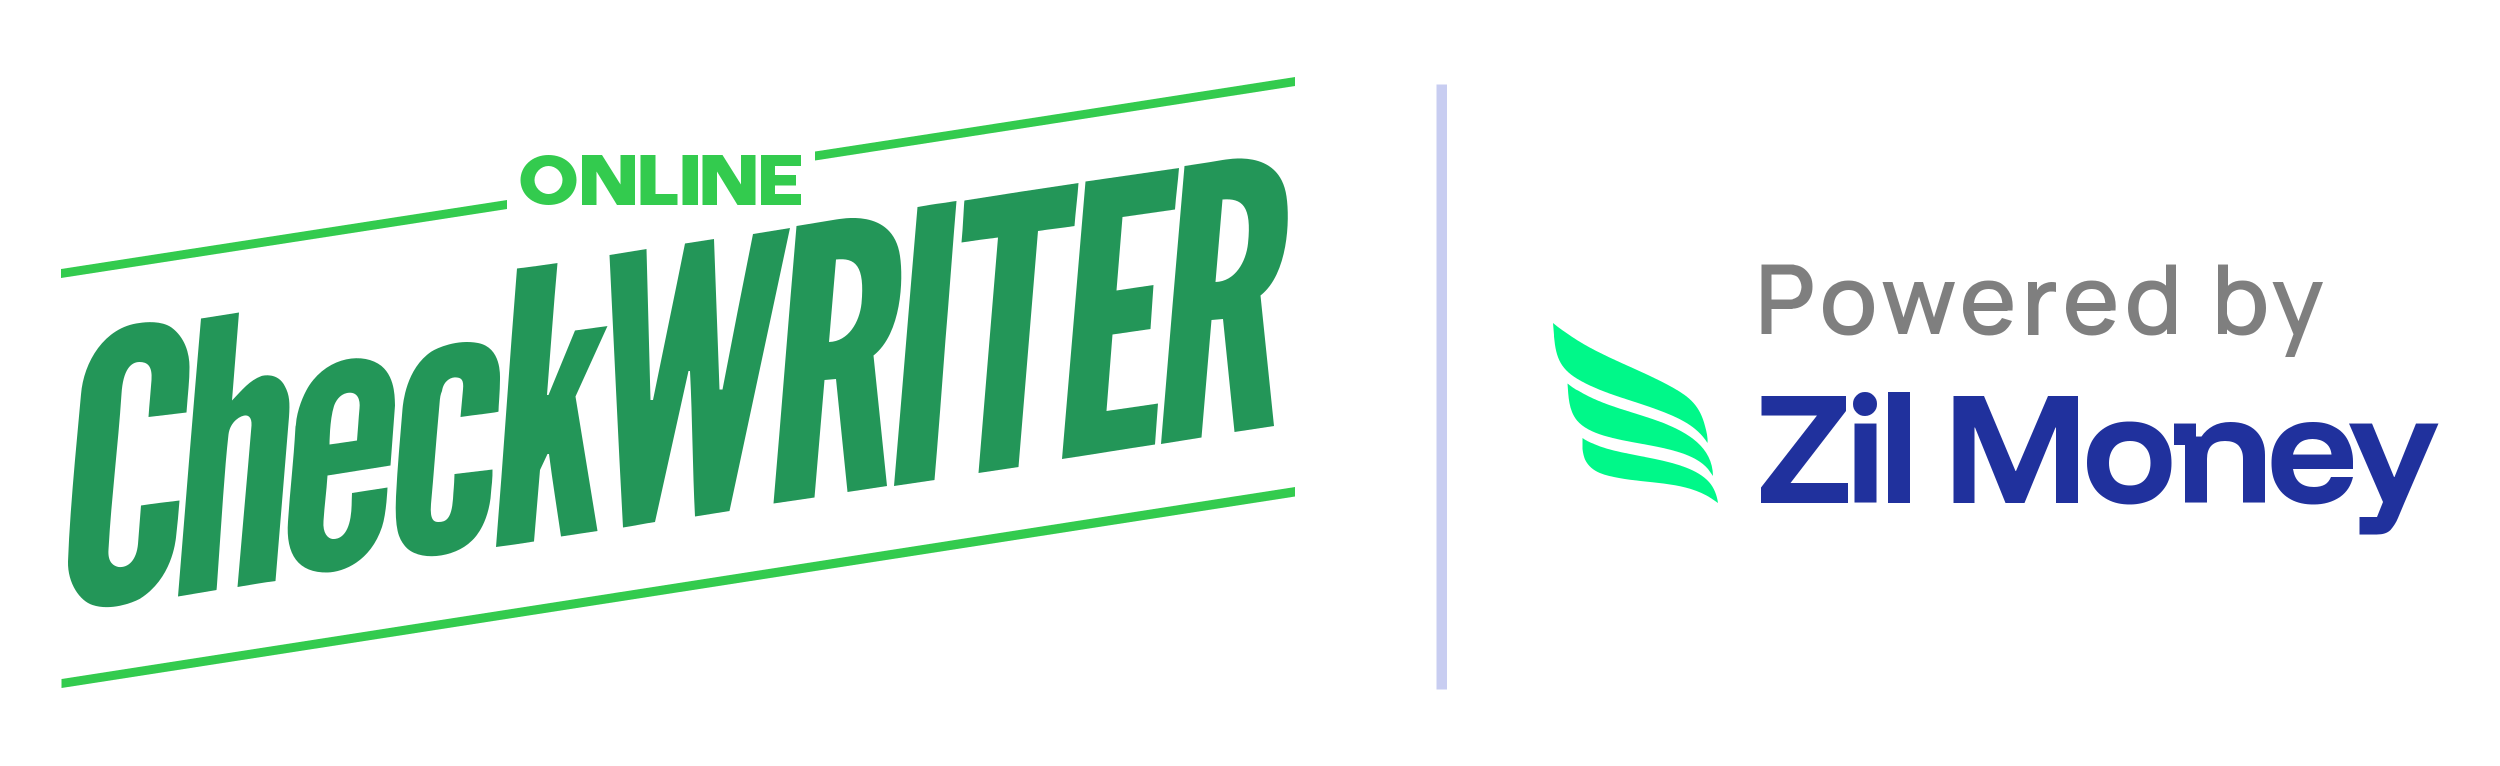 <?xml version="1.0" encoding="utf-8"?>
<!-- Generator: Adobe Illustrator 28.1.0, SVG Export Plug-In . SVG Version: 6.00 Build 0)  -->
<svg version="1.1" id="Layer_1" xmlns="http://www.w3.org/2000/svg" xmlns:xlink="http://www.w3.org/1999/xlink" x="0px" y="0px"
	 viewBox="0 0 500 153.3" style="enable-background:new 0 0 500 153.3;" xml:space="preserve">
<style type="text/css">
	.st0{fill:#239658;}
	.st1{fill:#33CB4E;}
	.st2{fill:#7F7F7F;}
	.st3{fill:#20319D;}
	.st4{fill:#00F889;}
	.st5{fill:#C8CDF1;}
</style>
<g>
	<g>
		<g>
			<path class="st0" d="M29.7,83.4c0.2-3,0.4-4.5,0.6-7.4c0.2-2.9-0.9-3.6-2.4-3.6c-1.7,0-3.3,1.5-3.6,6.4
				c-0.7,10.6-2,20.5-2.6,31.1c-0.2,2.7,1.1,3.3,2,3.5c2,0.2,3.6-1.4,3.9-4.6c0.2-2.6,0.4-5.2,0.6-7.7c2.5-0.4,5.2-0.7,7.7-1
				c-0.2,2.7-0.4,4.7-0.7,7.4c-0.1,0.7-0.8,8.3-7.3,12.3c-1.5,0.8-5.8,2.4-9.4,1.2c-2.5-0.8-5-4.3-4.9-8.7
				c0.4-11.6,2.4-30.7,2.6-33.4c0.5-6.5,4.7-13.5,11.7-14.3c1.2-0.2,4.4-0.5,6.4,0.9c2.7,2,3.6,5.2,3.6,7.9c0,2.9-0.3,4.9-0.6,9.1
				C37.3,82.5,32.3,83.1,29.7,83.4z"/>
			<path class="st0" d="M40.2,63.7c-1.6,18.5-3.1,37.1-4.6,55.6c2.6-0.4,5.1-0.9,7.7-1.3c0-0.2,0.1-0.6,0.1-1.1c1-14,1.5-23,2.3-30
				c0.3-2.6,2.5-3.9,3.5-3.8c0.3,0,1.2,0.2,1.1,2c-0.9,10.9-1.9,21.5-2.8,32.3c2.5-0.4,5.1-0.9,7.6-1.2c0.9-10.9,1.8-21.9,2.7-32.8
				c0.2-2.9,0.1-4.4-0.8-6.1c-1.4-2.9-4.4-2.2-4.7-2.1c-2.4,0.9-3.8,2.7-5.9,4.9c0.5-5.8,0.9-11.8,1.4-17.6
				C45.3,62.9,42.7,63.3,40.2,63.7z"/>
			<path class="st0" d="M76.3,73.2c-3.5-2.8-10.5-2-14.4,3.8c-0.8,1.2-2.1,3.8-2.6,6.8c-0.1,0.7-0.1,1.3-0.2,1.5
				c-0.4,7.3-1.1,12.7-1.5,19c-0.5,6.7,2.1,10.3,7.9,10.2c3.2-0.1,8.6-2.2,10.9-9.1c0.9-2.7,1.1-7.9,1.1-7.9
				c-2.4,0.4-4.8,0.7-7.1,1.1c-0.1,1.8,0,3.1-0.3,4.9c-0.6,3.6-2.3,4.4-3.6,4.3c-0.9-0.1-2-1.1-1.8-3.6c0.2-3.2,0.6-5.9,0.8-9.1
				c4.2-0.7,8.4-1.3,12.6-2c0.3-4,0.6-8,0.9-12C78.9,80.4,79.3,75.7,76.3,73.2z M71.9,81.7c-0.2,2-0.3,4.3-0.5,6.4
				c-1.8,0.3-3.6,0.5-5.5,0.8c0,0,0-4.9,0.9-7.7c0.3-0.9,1.1-2.3,2.6-2.6C71.5,78.2,72.1,79.9,71.9,81.7z"/>
			<path class="st0" d="M87.9,80.8c-0.9,10-1.1,13.5-1.7,20c-0.3,3.5,0.8,3.6,1.5,3.6c1.4,0,2.6-0.5,2.9-4.6c0.1-2,0.2-2,0.3-5
				c2.5-0.3,5.1-0.6,7.6-0.9c0,0.8,0,1.6-0.1,2.6c0,0-0.2,1.8-0.3,3.2c-0.8,6.1-3.8,8.5-3.8,8.5l0,0c-3.4,3.4-10.8,4.3-13.4,0.9
				c-1.1-1.4-2-3.1-1.7-9.8c0.3-6.1,0.8-11.3,1.3-17.5c0.1-1.1,0.7-8.1,5.8-11.5c1.1-0.7,5.1-2.5,9.3-1.7c4.7,0.9,4.4,6.5,4.4,7.3
				c0,2.4-0.3,5.3-0.3,6.4c0,0.2-5.1,0.7-7.6,1.1c0.2-2.1,0.3-3.4,0.5-5.5c0.2-2-0.4-2.3-1.2-2.4c-1.1-0.2-2.7,0.6-3,2.7
				C88.1,78.9,88,79.4,87.9,80.8z"/>
			<path class="st0" d="M103.4,53.7c2.5-0.3,5.5-0.7,8.1-1.1c-0.8,8.8-1.4,17.6-2.1,26.4c0.2,0,0.2,0,0.3,0
				c1.8-4.3,3.5-8.6,5.3-12.9c2.2-0.3,4.4-0.6,6.5-0.9c-2.1,4.7-4.3,9.4-6.4,14.1c1.5,9,2.9,17.9,4.4,26.9c-2.4,0.4-4.9,0.7-7.3,1.1
				c-0.8-5.5-1.7-11-2.4-16.5c-0.2,0-0.2,0-0.3,0c-0.5,1.1-1,2.1-1.5,3.2c-0.4,4.8-0.8,9.5-1.2,14.3c-2.5,0.4-5.1,0.8-7.6,1.1
				C100.7,90.9,101.9,72.2,103.4,53.7z"/>
			<path class="st0" d="M121.9,51c2.5-0.4,5-0.8,7.4-1.2c0.3,10.1,0.5,20.1,0.8,30.2c0.2,0,0.3,0,0.5,0c2.1-10.4,4.3-20.8,6.4-31.3
				c1.9-0.3,3.8-0.6,5.8-0.9c0.4,10,0.7,20,1.1,30.1c0.2,0,0.4,0,0.6,0c2-10.4,4-20.7,6.1-31.1c2.5-0.4,5-0.8,7.4-1.2
				c-4,18.9-8.1,37.7-12.1,56.6c-2.1,0.3-4.8,0.8-6.9,1.1c-0.5-9.6-0.5-19.4-1-29.1c-0.1,0-0.2,0-0.3,0c-2.2,10.1-4.5,20.1-6.7,30.2
				c-2.1,0.3-4.3,0.8-6.4,1.1C123.6,87.3,122.8,69.1,121.9,51z"/>
			<path class="st0" d="M180,51.2c-1.4-9.9-12.3-7.3-12.8-7.3c-2.5,0.4-5.4,0.9-7.9,1.3c-1.6,18.5-3,37-4.6,55.5
				c2.7-0.4,5.6-0.8,8.2-1.2c0.7-7.8,1.3-15.7,2-23.5c0.8-0.1,1.5-0.1,2.3-0.2c0.8,7.5,1.5,15.1,2.3,22.6c2.6-0.4,5.3-0.8,7.9-1.2
				c-0.9-8.7-1.8-17.4-2.7-26.1C180.3,66.7,180.7,55.9,180,51.2z M172.3,60.7c-0.4,3.7-2.6,7.6-6.5,7.7c0.5-5.5,0.9-11,1.4-16.5
				C171.1,51.5,173,53.1,172.3,60.7z"/>
			<g id="R-letter">
				<path class="st0" d="M257.3,39.3c-1.4-9.9-12.3-7.3-12.8-7.3c-1.8,0.3-2.8,0.5-7.6,1.2c-1.6,18.5-3.2,37.1-4.7,55.6
					c2.7-0.4,5.4-0.9,8.1-1.3c0.7-7.8,1.3-15.7,2-23.5c0.8-0.1,1.5-0.1,2.3-0.2c0.8,7.5,1.5,15.1,2.3,22.6c2.6-0.4,5.3-0.8,7.9-1.2
					c-0.9-8.7-1.8-17.4-2.7-26.1C257.6,54.8,258,44,257.3,39.3z M249.6,48.7c-0.4,3.7-2.6,7.6-6.5,7.7c0.5-5.5,0.9-11,1.4-16.5
					C248.4,39.6,250.4,41.1,249.6,48.7z"/>
			</g>
			<path class="st0" d="M183.5,41.4c-1.6,18.5-3.1,37.3-4.7,55.8c2.7-0.4,5.5-0.8,8.1-1.2c0.5-5.6,1.8-22.5,2.2-28.1
				c0.5-5.6,1.7-22.1,2.2-27.7c-1,0.1-1.8,0.3-2.7,0.4C186.9,40.8,185.2,41.1,183.5,41.4z"/>
			<path class="st0" d="M192.9,40.1c-0.1-0.1-0.3,5.6-0.6,8.4c2.5-0.4,4.9-0.7,7.3-1c-1.3,15.7-2.6,31.4-3.9,47.1
				c2.7-0.4,5.4-0.8,8-1.2c1.3-15.7,2.6-31.5,3.9-47.2c2.5-0.4,4.9-0.6,7.3-1c0.2-2.8,0.6-5.7,0.8-8.6
				C208.2,37.7,200.4,38.9,192.9,40.1z"/>
			<path class="st0" d="M217.1,36.3c-1.6,18.5-3.1,37.1-4.7,55.5c6.1-0.9,12.5-2,18.6-2.9c0.2-2.7,0.4-5.5,0.6-8.2
				c-3.4,0.5-6.9,1-10.3,1.5c0.4-5.1,0.8-10.2,1.2-15.3c2.5-0.4,5.1-0.7,7.6-1.1c0.2-2.9,0.4-5.9,0.6-8.8c-2.5,0.4-5,0.7-7.4,1.1
				c0.4-4.9,0.8-9.8,1.2-14.7c3.5-0.5,7-1,10.5-1.5c0.2-2.8,0.6-5.6,0.8-8.3C229.6,34.5,223.2,35.4,217.1,36.3z"/>
		</g>
		<g>
			<line class="st1" x1="163" y1="32.2" x2="163" y2="30.4"/>
			<path class="st1" d="M259,99.3c-82.2,12.8-164.5,25.5-246.7,38.3v-1.8c82.3-12.8,164.6-25.6,246.7-38.4V99.3z"/>
			<path class="st1" d="M101.4,40v1.8C71.7,46.4,42,51,12.2,55.6v-1.8C42,49.2,71.7,44.6,101.4,40z"/>
			<path class="st1" d="M259,15.4v1.8c-32,5-64,9.9-96,14.9v-1.8C195,25.4,227,20.4,259,15.4z"/>
			<g>
				<polygon class="st1" points="127,31 127,41 123.4,41 119.3,34.3 119.3,41 116.4,41 116.4,31 120.4,31 124.1,36.9 124.1,31 				
					"/>
				<polygon class="st1" points="128.1,41 131,41 134.7,41 135.5,41 135.5,38.8 133.5,38.8 131.1,38.8 131.1,34.3 131.1,31 
					128.1,31 				"/>
				<rect x="136.5" y="31" class="st1" width="3.1" height="10"/>
				<polygon class="st1" points="155,33.2 155,35 159.2,35 159.2,37.1 155,37.1 155,38.8 160.2,38.8 160.2,41 152.2,41 152.2,31 
					160.2,31 160.2,33.2 				"/>
				<polygon class="st1" points="151.1,31 151.1,41 147.5,41 143.4,34.3 143.4,41 140.5,41 140.5,31 144.5,31 148.2,36.9 148.2,31 
									"/>
				<path class="st1" d="M109.7,31c-3.3,0-5.6,2.3-5.6,5c0,2.8,2.3,5,5.6,5c3.3,0,5.6-2.2,5.6-5C115.3,33.2,113,31,109.7,31z
					 M109.7,38.8c-1.5,0-2.8-1.3-2.8-2.8c0-1.5,1.3-2.8,2.8-2.8c1.5,0,2.8,1.3,2.8,2.8C112.5,37.5,111.3,38.8,109.7,38.8z"/>
			</g>
		</g>
	</g>
	<g>
		<path class="st2" d="M352.3,66.8V52.9h5.6c0.1,0,0.3,0,0.5,0c0.2,0,0.4,0,0.6,0.1c0.8,0.1,1.4,0.4,1.9,0.8
			c0.5,0.4,0.9,0.9,1.2,1.5c0.3,0.6,0.4,1.3,0.4,2c0,0.8-0.1,1.4-0.4,2.1c-0.3,0.6-0.6,1.1-1.2,1.5c-0.5,0.4-1.2,0.7-1.9,0.8
			c-0.2,0-0.4,0-0.6,0.1c-0.2,0-0.4,0-0.5,0h-3.6v5H352.3z M354.3,59.9h3.5c0.1,0,0.3,0,0.4,0c0.2,0,0.3,0,0.4-0.1
			c0.4-0.1,0.7-0.3,1-0.5c0.3-0.3,0.4-0.6,0.5-0.9c0.1-0.3,0.2-0.7,0.2-1c0-0.3-0.1-0.7-0.2-1c-0.1-0.3-0.3-0.6-0.5-0.9
			c-0.3-0.3-0.6-0.4-1-0.5c-0.1,0-0.3-0.1-0.4-0.1c-0.2,0-0.3,0-0.4,0h-3.5V59.9z"/>
		<path class="st2" d="M369.7,67.1c-1,0-1.9-0.2-2.7-0.7c-0.8-0.5-1.4-1.1-1.8-1.9c-0.4-0.8-0.6-1.8-0.6-2.9c0-1.1,0.2-2,0.6-2.9
			c0.4-0.8,1-1.5,1.8-1.9c0.8-0.5,1.7-0.7,2.7-0.7c1,0,1.9,0.2,2.7,0.7c0.8,0.5,1.4,1.1,1.8,1.9c0.4,0.8,0.6,1.8,0.6,2.8
			c0,1.1-0.2,2-0.6,2.9c-0.4,0.8-1,1.5-1.8,1.9C371.6,66.9,370.7,67.1,369.7,67.1z M369.7,65.2c1,0,1.7-0.3,2.2-1
			c0.5-0.7,0.7-1.5,0.7-2.6c0-1.1-0.2-2-0.7-2.6c-0.5-0.7-1.2-1-2.2-1c-0.7,0-1.2,0.2-1.7,0.5c-0.4,0.3-0.8,0.7-1,1.3
			c-0.2,0.5-0.3,1.2-0.3,1.9c0,1.1,0.3,2,0.8,2.6C368,64.9,368.7,65.2,369.7,65.2z"/>
		<path class="st2" d="M379.7,66.8l-3.2-10.4l2,0l2.2,7.1l2.2-7.1h1.7l2.2,7.1l2.2-7.1h2l-3.2,10.4h-1.6l-2.4-7.5l-2.4,7.5H379.7z"
			/>
		<path class="st2" d="M397.8,67.1c-1,0-1.9-0.2-2.7-0.7c-0.8-0.5-1.4-1.1-1.8-1.9c-0.4-0.8-0.7-1.8-0.7-2.8c0-1.1,0.2-2.1,0.6-3
			c0.4-0.8,1-1.5,1.8-1.9c0.8-0.5,1.7-0.7,2.7-0.7c1.1,0,2,0.2,2.7,0.7c0.7,0.5,1.3,1.2,1.7,2.1c0.4,0.9,0.5,2,0.4,3.2h-2v-0.7
			c0-1.2-0.2-2.1-0.7-2.7c-0.4-0.6-1.1-0.9-2-0.9c-1,0-1.8,0.3-2.3,1c-0.5,0.6-0.8,1.6-0.8,2.8c0,1.1,0.3,2,0.8,2.7
			c0.5,0.6,1.2,0.9,2.2,0.9c0.6,0,1.2-0.1,1.6-0.4s0.8-0.7,1.1-1.2l2,0.6c-0.4,0.9-1,1.7-1.8,2.2C399.8,66.9,398.8,67.1,397.8,67.1z
			 M394.1,62.2v-1.6h7.4v1.6H394.1z"/>
		<path class="st2" d="M405.6,66.8V56.4h1.8v2.5l-0.3-0.3c0.1-0.3,0.3-0.6,0.5-0.9c0.2-0.3,0.4-0.5,0.7-0.7c0.3-0.2,0.6-0.3,0.9-0.4
			c0.3-0.1,0.7-0.2,1-0.2c0.3,0,0.7,0,1,0.1v1.9c-0.3-0.1-0.7-0.1-1.1-0.1c-0.4,0-0.8,0.2-1.1,0.4c-0.3,0.2-0.6,0.5-0.8,0.8
			c-0.2,0.3-0.3,0.6-0.4,1c-0.1,0.4-0.1,0.8-0.1,1.2v5.3H405.6z"/>
		<path class="st2" d="M418.4,67.1c-1,0-1.9-0.2-2.7-0.7c-0.8-0.5-1.4-1.1-1.8-1.9c-0.4-0.8-0.7-1.8-0.7-2.8c0-1.1,0.2-2.1,0.6-3
			c0.4-0.8,1-1.5,1.8-1.9c0.8-0.5,1.7-0.7,2.7-0.7c1.1,0,2,0.2,2.7,0.7c0.7,0.5,1.3,1.2,1.7,2.1c0.4,0.9,0.5,2,0.4,3.2h-2v-0.7
			c0-1.2-0.2-2.1-0.7-2.7c-0.4-0.6-1.1-0.9-2-0.9c-1,0-1.8,0.3-2.3,1c-0.5,0.6-0.8,1.6-0.8,2.8c0,1.1,0.3,2,0.8,2.7
			c0.5,0.6,1.2,0.9,2.2,0.9c0.6,0,1.2-0.1,1.6-0.4c0.5-0.3,0.8-0.7,1.1-1.2l2,0.6c-0.4,0.9-1,1.7-1.8,2.2
			C420.3,66.9,419.4,67.1,418.4,67.1z M414.7,62.2v-1.6h7.4v1.6H414.7z"/>
		<path class="st2" d="M430.3,67.1c-1,0-1.8-0.2-2.5-0.7c-0.7-0.5-1.2-1.1-1.6-2c-0.4-0.8-0.6-1.8-0.6-2.8c0-1,0.2-2,0.6-2.8
			c0.4-0.8,0.9-1.5,1.6-2c0.7-0.5,1.6-0.7,2.5-0.7c1,0,1.8,0.2,2.5,0.7s1.2,1.1,1.5,2c0.3,0.8,0.5,1.8,0.5,2.8c0,1-0.2,2-0.5,2.8
			c-0.3,0.8-0.9,1.5-1.5,2C432.2,66.9,431.3,67.1,430.3,67.1z M430.6,65.3c0.7,0,1.2-0.2,1.6-0.5c0.4-0.3,0.7-0.7,0.9-1.3
			c0.2-0.6,0.3-1.2,0.3-1.9c0-0.7-0.1-1.4-0.3-1.9c-0.2-0.6-0.5-1-0.9-1.3c-0.4-0.3-0.9-0.5-1.6-0.5c-0.7,0-1.2,0.2-1.6,0.5
			c-0.4,0.3-0.8,0.8-1,1.3c-0.2,0.6-0.3,1.2-0.3,1.9c0,0.7,0.1,1.3,0.3,1.9c0.2,0.6,0.5,1,0.9,1.3C429.4,65.1,430,65.3,430.6,65.3z
			 M433.4,66.8v-7.5h-0.2v-6.4h2v13.9H433.4z"/>
		<path class="st2" d="M443.6,66.8V52.9h2v6.4h-0.2v7.5H443.6z M448.5,67.1c-1,0-1.8-0.2-2.5-0.7c-0.7-0.5-1.2-1.1-1.5-2
			c-0.3-0.8-0.5-1.8-0.5-2.8c0-1,0.2-2,0.5-2.8c0.3-0.8,0.9-1.5,1.5-2c0.7-0.5,1.5-0.7,2.5-0.7c1,0,1.8,0.2,2.5,0.7
			c0.7,0.5,1.3,1.1,1.6,2c0.4,0.8,0.6,1.8,0.6,2.8c0,1-0.2,2-0.6,2.8c-0.4,0.8-0.9,1.5-1.6,2C450.3,66.9,449.4,67.1,448.5,67.1z
			 M448.2,65.3c0.6,0,1.2-0.2,1.6-0.5c0.4-0.3,0.7-0.8,0.9-1.3c0.2-0.6,0.3-1.2,0.3-1.9c0-0.7-0.1-1.3-0.3-1.9c-0.2-0.6-0.5-1-1-1.3
			c-0.4-0.3-1-0.5-1.6-0.5c-0.6,0-1.1,0.2-1.6,0.5c-0.4,0.3-0.7,0.7-0.9,1.3c-0.2,0.6-0.3,1.2-0.3,1.9c0,0.7,0.1,1.4,0.3,1.9
			c0.2,0.6,0.5,1,0.9,1.3C447,65.1,447.5,65.3,448.2,65.3z"/>
		<path class="st2" d="M457,71.5l2-5.5l0,1.6l-4.5-11.2h2.1L460,65h-0.6l3.2-8.6h2l-5.7,15H457z"/>
	</g>
	<g>
		<polygon class="st3" points="352.2,100.6 352.2,97.5 363.4,83.1 352.3,83.1 352.3,79.2 369.2,79.2 369.2,82.2 358.1,96.6 
			369.6,96.6 369.6,100.6 		"/>
		<path class="st3" d="M373,83.2c-0.7,0-1.2-0.2-1.7-0.7c-0.5-0.5-0.7-1-0.7-1.7c0-0.7,0.2-1.2,0.7-1.7c0.5-0.5,1-0.7,1.7-0.7
			c0.7,0,1.2,0.2,1.7,0.7c0.5,0.5,0.7,1,0.7,1.7c0,0.7-0.2,1.2-0.7,1.7C374.3,82.9,373.7,83.2,373,83.2 M370.9,84.7h4.4v15.8h-4.4
			V84.7z"/>
		<rect x="377.6" y="78.4" class="st3" width="4.4" height="22.2"/>
		<polygon class="st3" points="390.7,100.6 390.7,79.2 396.8,79.2 403.1,94.2 403.2,94.2 409.6,79.2 415.6,79.2 415.6,100.6 
			411.2,100.6 411.2,85.5 411.1,85.5 404.9,100.6 401.1,100.6 395,85.5 394.9,85.5 394.9,100.6 		"/>
		<path class="st3" d="M426,100.9c-1.7,0-3.2-0.3-4.5-1c-1.3-0.7-2.3-1.6-3-2.9c-0.7-1.2-1.1-2.7-1.1-4.4c0-1.7,0.3-3.1,1-4.4
			c0.7-1.2,1.7-2.2,3-2.9c1.3-0.7,2.8-1,4.5-1c1.7,0,3.2,0.3,4.5,1c1.3,0.7,2.2,1.6,2.9,2.9c0.7,1.2,1,2.7,1,4.4
			c0,1.7-0.3,3.1-1,4.4c-0.7,1.2-1.7,2.2-2.9,2.9C429.2,100.5,427.7,100.9,426,100.9 M426,97.1c1.3,0,2.3-0.4,3-1.2
			c0.7-0.8,1.1-1.9,1.1-3.3c0-1.4-0.4-2.5-1.1-3.2c-0.7-0.8-1.7-1.2-3-1.2c-1.3,0-2.4,0.4-3.1,1.2c-0.7,0.8-1.1,1.9-1.1,3.2
			c0,1.4,0.4,2.5,1.1,3.3C423.6,96.7,424.7,97.1,426,97.1"/>
		<path class="st3" d="M437,100.6V89h-2.2v-4.3h4.4v2.6h1.1c0.6-0.9,1.4-1.6,2.3-2.1c0.9-0.5,2.1-0.8,3.5-0.8c2.2,0,3.9,0.6,5.1,1.8
			c1.2,1.2,1.8,2.8,1.8,4.8v9.5h-4.4v-8.7c0-1.2-0.3-2-0.9-2.7c-0.6-0.6-1.5-0.9-2.7-0.9c-1.2,0-2.1,0.3-2.7,0.9
			c-0.6,0.6-0.9,1.5-0.9,2.7v8.7H437z"/>
		<path class="st3" d="M462.7,100.9c-1.7,0-3.2-0.3-4.5-1c-1.3-0.7-2.2-1.6-2.9-2.9c-0.7-1.2-1-2.7-1-4.4s0.3-3.1,1-4.4
			c0.7-1.2,1.6-2.2,2.9-2.8c1.2-0.7,2.7-1,4.4-1c1.7,0,3.1,0.3,4.3,1c1.2,0.6,2.1,1.5,2.7,2.7c0.6,1.2,1,2.6,1,4.2v1.5h-12
			c0.2,1.2,0.6,2.1,1.3,2.7c0.7,0.6,1.7,0.9,2.9,0.9c0.9,0,1.7-0.2,2.2-0.5c0.5-0.3,0.9-0.8,1.2-1.5h4.4c-0.4,1.7-1.2,3-2.6,4
			C466.5,100.4,464.8,100.9,462.7,100.9 M458.6,90.9h7.7c-0.1-1-0.5-1.8-1.2-2.3c-0.6-0.5-1.5-0.8-2.6-0.8c-1.1,0-2,0.3-2.6,0.8
			C459.3,89.1,458.8,89.9,458.6,90.9"/>
		<path class="st3" d="M471.9,106.9v-3.5h3.5l1.2-3l-6.8-15.7h4.6l4.4,10.7h0.1l4.3-10.7h4.5l-6.8,15.8l-1.3,3.1
			c-0.4,1-1,1.8-1.5,2.4c-0.6,0.6-1.5,0.9-2.7,0.9H471.9z"/>
		<path class="st4" d="M310.6,64.6c1.3,1.1,2.4,1.8,3.7,2.7c6.2,4.2,13.9,6.6,20.4,10.3c3.4,1.9,5.3,3.7,6.3,7.6
			c0.3,1.1,0.6,2.3,0.5,3.4c-2.2-3.5-5.9-5.1-9.6-6.5c-5.2-2-10.8-3.2-15.7-5.9c-4-2.2-5-4.4-5.4-8.9l0-0.3L310.6,64.6z"/>
		<path class="st4" d="M342.6,95.2c0,0-0.8-1.1-1-1.4c-5.2-6.1-21.5-4.1-26.2-9.7c-1.7-2.1-1.7-4.8-1.9-7.4c0,0,0.4,0.3,0.9,0.7
			c0.4,0.3,0.9,0.6,1.2,0.7c5.2,3.2,11.4,4.3,17.1,6.5C337.6,86.6,342.5,89.4,342.6,95.2"/>
		<path class="st4" d="M316.5,87.6c0.5,0.4,1.5,0.9,2.3,1.2c6.1,2.8,18.5,2.6,23,7.6c1,1.1,1.6,2.7,1.8,4.2c0,0-1.7-1.2-2.3-1.5
			c-5.2-2.8-11.7-2.4-17.5-3.5c-2.6-0.5-5.5-1-6.8-3.7c-0.2-0.5-0.4-1.2-0.5-2.1C316.5,89.1,316.5,87.6,316.5,87.6"/>
	</g>
	<rect x="287.3" y="16.9" class="st5" width="2.1" height="121"/>
</g>
</svg>
